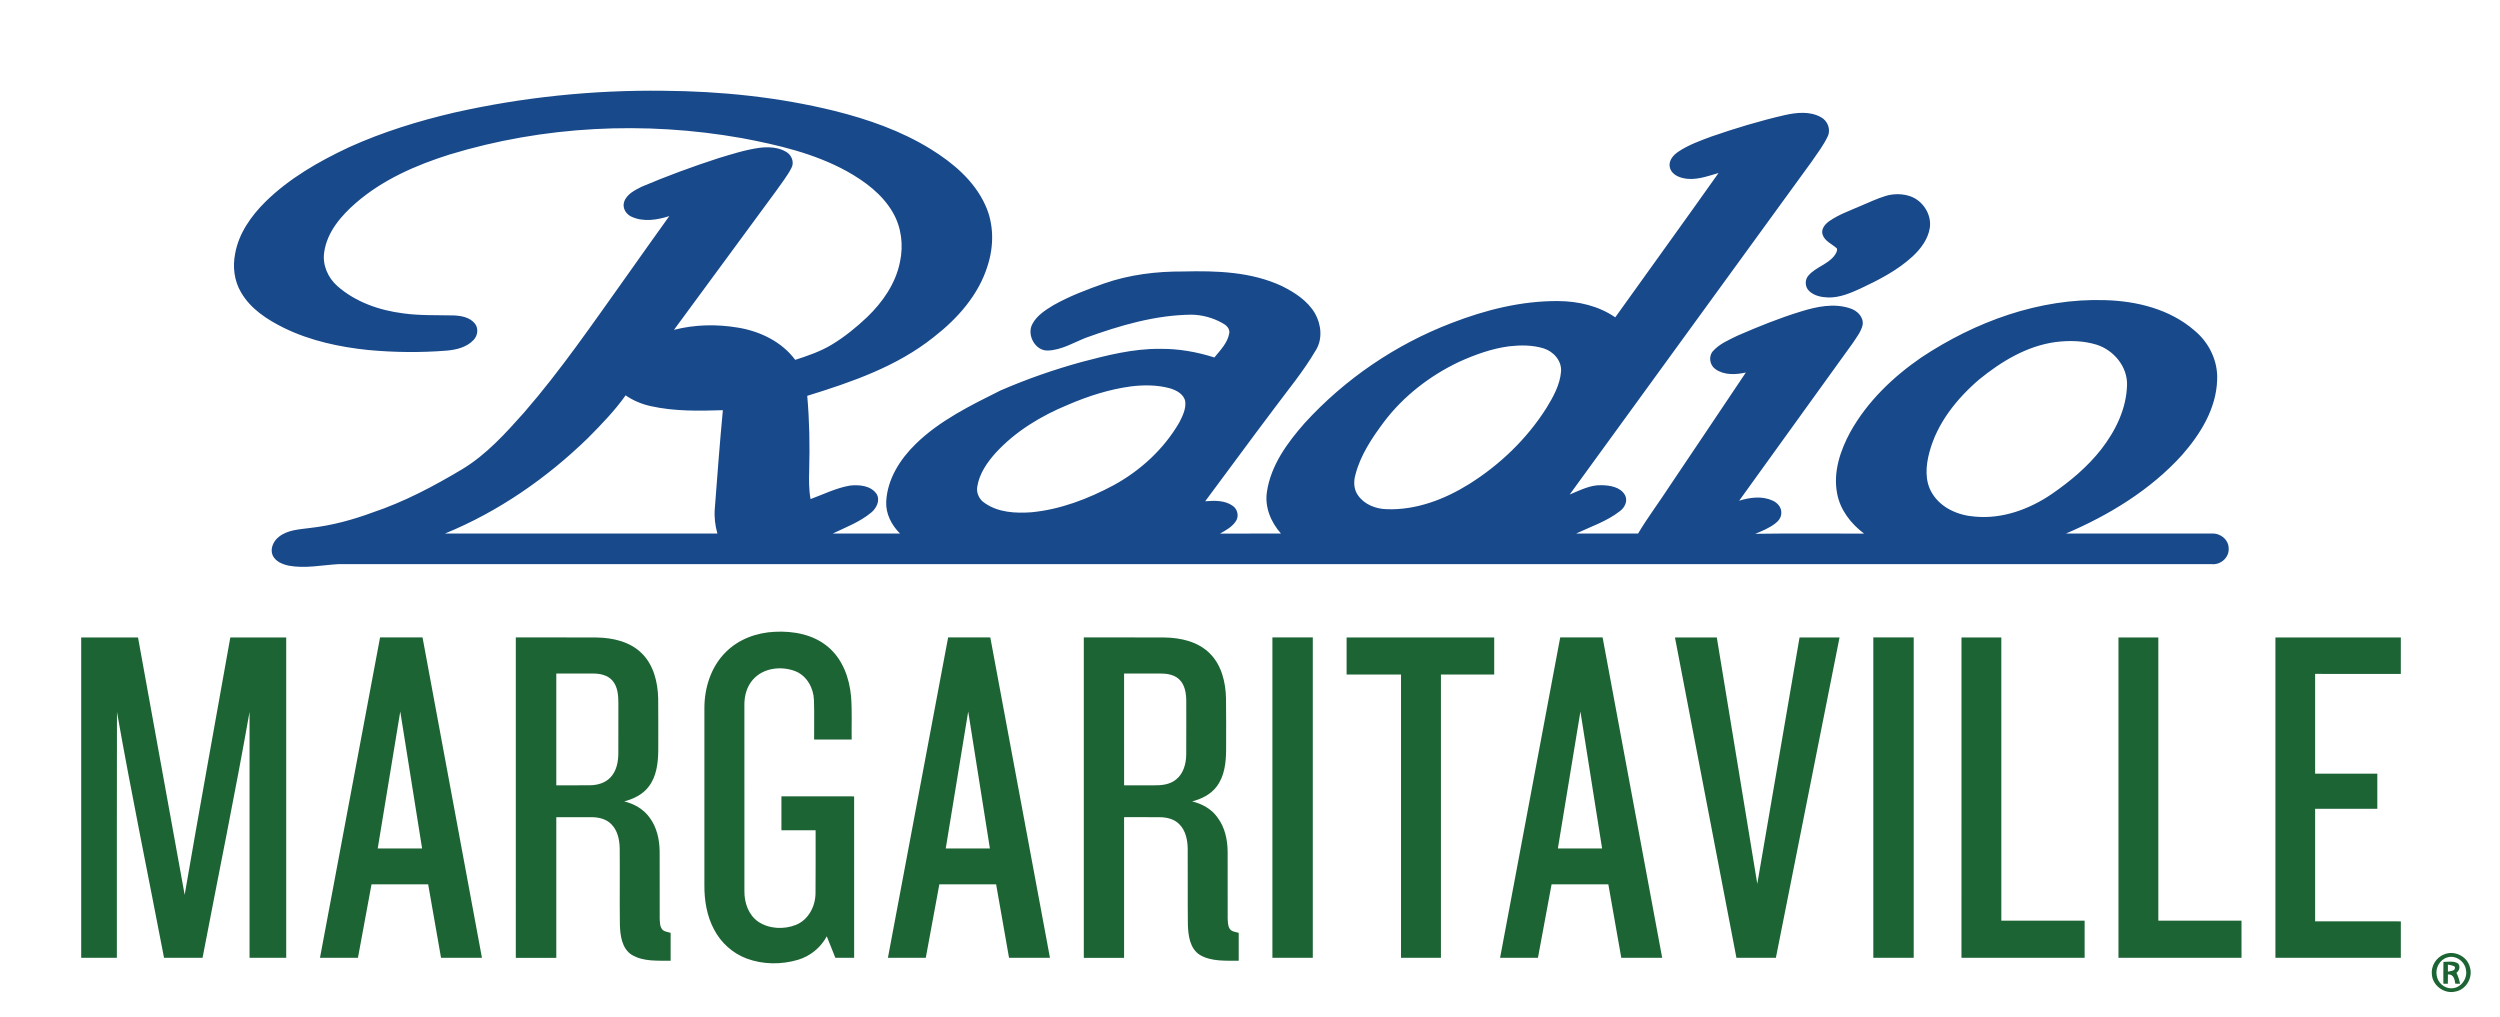 <?xml version="1.0" encoding="UTF-8" ?>
<!DOCTYPE svg PUBLIC "-//W3C//DTD SVG 1.1//EN" "http://www.w3.org/Graphics/SVG/1.1/DTD/svg11.dtd">
<svg width="1500pt" height="610pt" viewBox="0 0 1500 610" version="1.1" xmlns="http://www.w3.org/2000/svg">
<g id="#ffffffff">
</g>
<g id="#18498bff">
<path fill="#18498b" opacity="1.00" d=" M 272.79 67.50 C 313.83 58.28 355.97 53.94 398.02 54.46 C 432.52 54.71 467.09 58.26 500.62 66.51 C 520.79 71.55 540.72 78.50 558.47 89.49 C 571.79 97.72 584.48 108.39 591.11 122.92 C 596.42 134.31 596.40 147.60 592.57 159.43 C 587.18 176.96 574.51 191.18 560.26 202.23 C 538.18 219.91 511.02 229.25 484.34 237.50 C 485.66 252.30 485.93 267.17 485.51 282.02 C 485.34 287.83 485.29 293.69 486.33 299.44 C 494.15 296.58 501.71 292.76 509.98 291.35 C 515.50 290.74 522.34 291.32 525.86 296.22 C 528.36 300.13 525.88 305.01 522.63 307.62 C 515.84 313.22 507.49 316.35 499.64 320.12 C 513.10 320.14 526.56 320.10 540.03 320.14 C 534.96 315.11 531.38 308.27 531.73 300.98 C 532.37 287.56 540.00 275.56 549.39 266.41 C 563.88 252.25 582.34 243.26 600.27 234.30 C 616.08 227.44 632.41 221.74 649.04 217.17 C 664.38 213.14 679.97 209.14 695.96 209.32 C 707.04 209.17 718.08 211.11 728.62 214.49 C 732.23 210.07 736.66 205.65 737.59 199.78 C 737.94 196.94 735.53 194.88 733.25 193.74 C 727.66 190.65 721.34 188.91 714.96 188.81 C 693.15 189.00 671.99 195.28 651.63 202.61 C 644.21 205.53 637.08 209.96 628.92 210.31 C 621.24 210.80 615.88 200.97 619.39 194.47 C 622.08 189.29 627.23 186.06 632.06 183.11 C 641.62 177.71 651.94 173.81 662.27 170.15 C 677.59 164.77 693.89 162.78 710.08 162.89 C 730.05 162.39 750.89 163.05 769.29 171.72 C 776.92 175.53 784.55 180.47 788.97 188.00 C 792.81 194.70 793.70 203.68 789.35 210.36 C 781.97 222.98 772.54 234.22 763.87 245.94 C 750.15 264.11 736.75 282.52 723.12 300.75 C 728.67 300.33 734.83 300.10 739.60 303.47 C 742.47 305.39 743.51 309.62 741.61 312.57 C 739.37 316.11 735.56 318.15 732.02 320.15 C 744.21 320.10 756.39 320.13 768.58 320.13 C 762.55 313.35 758.71 304.20 760.17 295.03 C 762.53 279.11 772.42 265.64 782.79 253.86 C 806.94 227.38 837.36 206.69 870.81 193.86 C 891.23 185.94 912.92 180.47 934.93 180.64 C 946.93 180.72 959.17 183.52 969.15 190.40 C 989.78 161.52 1010.63 132.78 1031.13 103.80 C 1024.29 105.75 1017.19 108.53 1009.98 106.89 C 1006.39 106.17 1002.41 103.97 1001.82 100.01 C 1001.18 96.18 1004.06 92.99 1007.01 91.01 C 1013.09 86.92 1020.06 84.45 1026.89 81.90 C 1041.32 76.91 1055.97 72.49 1070.85 69.06 C 1077.97 67.48 1086.02 66.59 1092.63 70.36 C 1096.54 72.45 1098.56 77.53 1096.72 81.65 C 1094.15 87.16 1090.39 92.01 1086.98 97.01 C 1038.60 163.58 990.20 230.14 941.81 296.71 C 947.98 294.22 954.13 290.85 961.00 291.12 C 966.04 291.21 972.21 292.20 974.96 296.99 C 976.90 300.51 974.83 304.63 971.83 306.77 C 964.03 312.83 954.51 315.96 945.67 320.12 C 958.06 320.13 970.45 320.13 982.85 320.12 C 988.81 310.14 995.84 300.85 1002.15 291.09 C 1017.26 268.56 1032.44 246.08 1047.50 223.52 C 1041.52 224.82 1034.66 225.23 1029.39 221.58 C 1025.89 219.29 1024.95 214.00 1027.68 210.77 C 1031.62 206.29 1037.31 203.97 1042.55 201.37 C 1055.01 195.97 1067.63 190.82 1080.64 186.87 C 1090.04 183.95 1100.35 181.79 1109.97 184.98 C 1114.23 186.28 1118.35 190.17 1117.57 195.00 C 1116.65 199.03 1113.95 202.32 1111.75 205.73 C 1089.04 237.32 1066.20 268.82 1043.50 300.42 C 1049.94 298.45 1057.16 297.44 1063.50 300.33 C 1066.45 301.60 1069.01 304.45 1068.78 307.84 C 1068.80 310.43 1067.08 312.64 1065.10 314.12 C 1061.50 316.84 1057.30 318.61 1053.15 320.28 C 1074.91 319.95 1096.69 320.17 1118.46 320.17 C 1110.57 314.27 1104.07 305.93 1102.27 296.07 C 1099.81 283.30 1104.13 270.35 1110.18 259.22 C 1120.29 241.06 1135.65 226.29 1152.65 214.57 C 1185.13 192.98 1223.64 178.83 1263.02 180.09 C 1282.11 180.61 1301.96 185.51 1316.66 198.29 C 1325.38 205.44 1330.83 216.56 1330.29 227.92 C 1329.79 245.12 1320.25 260.45 1309.22 273.02 C 1290.20 294.02 1265.45 309.07 1239.57 320.12 C 1268.75 320.15 1297.93 320.10 1327.11 320.14 C 1332.17 319.80 1337.18 323.74 1337.20 328.98 C 1337.61 334.45 1332.41 339.05 1327.06 338.49 C 952.37 338.49 577.67 338.47 202.98 338.49 C 193.06 339.06 183.06 341.24 173.15 339.38 C 169.42 338.57 165.34 336.90 163.61 333.25 C 161.91 329.31 164.01 324.72 167.19 322.20 C 172.49 317.84 179.69 317.66 186.18 316.76 C 199.00 315.33 211.50 311.94 223.58 307.48 C 242.55 301.11 260.32 291.71 277.44 281.46 C 291.91 272.70 303.33 259.99 314.48 247.48 C 336.51 222.11 355.49 194.33 375.00 167.02 C 383.87 154.57 392.63 142.04 401.58 129.65 C 394.37 131.98 386.19 133.29 379.05 130.09 C 375.67 128.65 373.26 124.83 374.47 121.16 C 376.01 116.41 380.95 114.11 385.07 112.00 C 400.13 105.62 415.50 99.96 431.06 94.91 C 439.28 92.42 447.51 89.78 456.05 88.64 C 461.37 88.06 467.18 88.32 471.86 91.21 C 474.99 93.06 476.69 97.34 474.90 100.68 C 472.37 105.65 468.83 110.01 465.66 114.58 C 445.27 142.39 424.82 170.14 404.38 197.91 C 416.89 194.68 430.06 194.44 442.77 196.57 C 456.00 198.74 469.00 204.97 477.13 215.92 C 484.63 213.49 492.17 210.93 498.95 206.85 C 506.68 202.21 513.71 196.48 520.25 190.30 C 529.62 181.28 537.47 170.02 540.01 157.06 C 542.15 147.05 540.85 136.22 535.62 127.34 C 529.34 116.51 518.96 108.83 508.22 102.81 C 488.69 92.03 466.70 86.93 444.95 82.84 C 386.82 72.55 326.17 75.48 269.63 92.75 C 249.53 99.10 229.69 107.77 213.61 121.68 C 204.71 129.41 196.28 139.13 194.54 151.20 C 193.32 158.83 196.70 166.59 202.40 171.62 C 213.32 181.27 227.65 186.21 241.94 188.02 C 251.91 189.41 262.00 189.01 272.03 189.25 C 276.61 189.43 281.78 190.30 284.85 194.04 C 287.29 196.96 286.66 201.48 284.05 204.08 C 279.93 208.40 273.76 209.88 268.01 210.37 C 252.35 211.63 236.58 211.46 220.95 210.01 C 203.58 208.20 186.18 204.47 170.41 196.76 C 160.32 191.79 150.27 185.31 144.57 175.31 C 140.49 168.37 139.52 159.94 141.10 152.11 C 143.25 140.05 150.62 129.66 159.14 121.17 C 173.49 107.02 191.22 96.89 209.34 88.37 C 229.67 79.17 251.08 72.55 272.79 67.50 M 1233.19 205.25 C 1216.05 207.61 1200.75 216.89 1187.55 227.64 C 1174.02 239.22 1162.23 253.93 1157.62 271.42 C 1155.49 279.39 1154.73 288.51 1159.21 295.85 C 1164.49 304.78 1174.93 309.25 1184.94 309.97 C 1201.46 311.52 1217.80 305.51 1231.26 296.27 C 1242.17 288.73 1252.50 280.11 1260.70 269.63 C 1269.32 258.58 1275.88 245.20 1276.22 230.98 C 1276.51 219.93 1268.22 210.07 1257.95 206.81 C 1249.97 204.36 1241.42 204.20 1233.19 205.25 M 905.52 207.77 C 894.99 209.15 884.90 212.83 875.26 217.19 C 857.76 225.54 841.97 237.75 830.27 253.28 C 823.10 262.93 816.19 273.19 813.21 285.00 C 812.07 289.04 812.26 293.69 814.79 297.19 C 818.64 302.73 825.48 305.37 832.05 305.52 C 849.63 306.16 866.68 299.65 881.42 290.48 C 899.95 278.87 916.12 263.34 927.84 244.83 C 931.96 238.12 935.97 230.92 936.63 222.92 C 937.11 216.43 932.04 210.80 926.08 209.00 C 919.45 206.98 912.35 207.01 905.52 207.77 M 678.46 231.85 C 665.46 233.62 652.85 237.66 640.82 242.85 C 624.75 249.46 609.43 258.67 597.58 271.53 C 592.34 277.33 587.58 284.13 586.36 292.01 C 585.67 295.90 587.65 299.88 590.98 301.92 C 599.06 307.55 609.40 308.04 618.90 307.36 C 636.24 305.70 652.81 299.34 668.07 291.19 C 684.22 282.40 698.26 269.51 707.53 253.56 C 709.54 249.66 711.67 245.39 711.15 240.88 C 710.35 236.48 705.89 234.17 702.00 232.99 C 694.36 230.90 686.28 230.89 678.46 231.85 M 352.77 262.82 C 327.99 286.92 299.05 307.00 266.98 320.12 C 321.47 320.14 375.95 320.11 430.44 320.13 C 429.03 315.23 428.47 310.10 428.89 305.02 C 430.39 285.37 431.86 265.72 433.72 246.11 C 419.30 246.57 404.67 246.85 390.51 243.69 C 385.10 242.53 379.93 240.34 375.36 237.22 C 368.78 246.53 360.76 254.73 352.77 262.82 Z" />
<path fill="#18498b" opacity="1.00" d=" M 1131.40 117.56 C 1136.23 116.11 1141.52 116.15 1146.30 117.81 C 1153.83 120.52 1159.09 128.77 1157.88 136.77 C 1156.81 143.51 1152.52 149.20 1147.66 153.76 C 1138.52 162.22 1127.30 167.93 1116.13 173.19 C 1110.11 175.94 1103.76 178.61 1097.03 178.49 C 1092.96 178.36 1088.56 177.54 1085.52 174.64 C 1082.91 172.22 1082.72 167.76 1085.20 165.18 C 1089.49 160.27 1096.46 158.70 1100.54 153.53 C 1101.44 152.28 1102.54 150.72 1102.17 149.10 C 1099.24 146.36 1094.79 144.77 1093.51 140.64 C 1092.56 137.38 1095.07 134.44 1097.55 132.68 C 1103.11 128.81 1109.55 126.53 1115.71 123.83 C 1120.92 121.69 1126.00 119.19 1131.40 117.56 Z" />
</g>
<g id="#1d6434ff">
<path fill="#1d6434" opacity="1.00" d=" M 435.34 391.39 C 443.06 383.52 454.04 379.53 464.93 379.07 C 476.13 378.49 488.13 380.73 496.89 388.19 C 505.57 395.48 509.66 406.84 510.64 417.87 C 511.32 426.47 510.87 435.12 511.00 443.74 C 503.49 443.73 495.99 443.74 488.48 443.73 C 488.41 435.83 488.65 427.93 488.37 420.04 C 488.15 412.82 484.10 405.45 477.19 402.71 C 468.78 399.45 457.95 400.70 451.79 407.73 C 448.08 411.88 446.57 417.53 446.63 423.01 C 446.64 460.31 446.59 497.62 446.65 534.92 C 446.61 541.76 449.15 549.04 454.98 553.05 C 461.55 557.41 470.37 557.80 477.60 554.91 C 485.09 551.88 489.27 543.75 489.31 535.95 C 489.47 523.36 489.32 510.76 489.37 498.17 C 482.53 498.17 475.69 498.17 468.85 498.17 C 468.84 491.38 468.84 484.60 468.85 477.81 C 483.39 477.81 497.94 477.81 512.48 477.82 C 512.49 510.10 512.48 542.39 512.49 574.68 C 508.72 574.68 504.96 574.68 501.21 574.69 C 499.49 570.39 497.77 566.09 496.07 561.79 C 492.44 568.57 486.11 573.71 478.75 575.90 C 468.77 578.84 457.77 578.77 447.99 575.12 C 439.59 572.00 432.55 565.60 428.42 557.67 C 424.06 549.51 422.56 540.15 422.63 530.98 C 422.63 495.67 422.61 460.36 422.64 425.05 C 422.60 412.83 426.54 400.16 435.34 391.39 Z" />
<path fill="#1d6434" opacity="1.00" d=" M 48.72 382.47 C 60.08 382.46 71.45 382.47 82.81 382.47 C 92.14 433.94 101.42 485.43 110.80 536.90 C 119.63 485.37 129.05 433.94 138.19 382.47 C 149.37 382.47 160.55 382.47 171.73 382.47 C 171.74 446.54 171.73 510.61 171.73 574.69 C 164.40 574.68 157.06 574.69 149.72 574.68 C 149.72 525.52 149.72 476.36 149.72 427.19 C 141.02 476.49 130.93 525.52 121.53 574.68 C 113.83 574.69 106.13 574.68 98.42 574.68 C 89.01 525.52 78.86 476.49 70.18 427.19 C 70.05 476.36 70.16 525.52 70.12 574.68 C 62.99 574.68 55.85 574.68 48.72 574.68 C 48.72 510.61 48.72 446.54 48.72 382.47 Z" />
<path fill="#1d6434" opacity="1.00" d=" M 228.04 382.45 C 236.53 382.45 245.02 382.45 253.52 382.45 C 265.40 446.53 277.29 510.61 289.17 574.68 C 280.99 574.69 272.80 574.68 264.62 574.68 C 262.05 559.98 259.48 545.29 256.90 530.59 C 245.57 530.59 234.24 530.59 222.91 530.59 C 220.19 545.29 217.48 559.99 214.77 574.68 C 207.17 574.68 199.58 574.68 191.99 574.69 C 204.00 510.61 216.01 446.53 228.04 382.45 M 226.63 509.09 C 235.51 509.09 244.38 509.09 253.26 509.09 C 248.90 481.69 244.53 454.30 240.16 426.90 C 235.64 454.30 231.13 481.69 226.63 509.09 Z" />
<path fill="#1d6434" opacity="1.00" d=" M 309.49 382.45 C 325.68 382.48 341.88 382.40 358.08 382.50 C 367.71 382.65 378.00 384.98 385.05 391.98 C 392.18 398.98 394.67 409.31 394.91 419.00 C 395.04 429.32 394.94 439.65 394.96 449.98 C 394.89 457.60 394.01 465.81 389.18 472.03 C 385.64 476.74 380.09 479.34 374.54 480.86 C 380.50 482.24 386.08 485.47 389.71 490.47 C 394.10 496.31 395.72 503.75 395.79 510.94 C 395.86 524.30 395.78 537.66 395.82 551.03 C 395.97 553.25 395.82 555.80 397.34 557.63 C 398.58 559.12 400.68 559.13 402.39 559.72 C 402.39 565.30 402.39 570.88 402.39 576.46 C 394.55 576.32 386.02 577.08 379.02 572.88 C 373.13 569.06 372.14 561.41 371.93 554.97 C 371.73 539.65 371.97 524.32 371.82 508.99 C 371.72 503.78 370.53 498.13 366.65 494.38 C 363.62 491.34 359.20 490.35 355.05 490.31 C 347.96 490.25 340.87 490.32 333.78 490.30 C 333.78 518.44 333.78 546.58 333.78 574.72 C 325.68 574.71 317.58 574.72 309.48 574.72 C 309.49 510.63 309.48 446.54 309.49 382.45 M 333.78 404.11 C 333.78 426.47 333.78 448.83 333.78 471.19 C 340.53 471.15 347.27 471.26 354.02 471.15 C 358.52 471.12 363.26 469.76 366.38 466.34 C 369.96 462.51 370.97 457.06 371.00 451.99 C 371.05 441.97 370.99 431.96 371.02 421.94 C 371.02 417.28 370.68 412.15 367.52 408.43 C 364.73 405.12 360.20 404.14 356.06 404.13 C 348.63 404.06 341.21 404.14 333.78 404.11 Z" />
<path fill="#1d6434" opacity="1.00" d=" M 568.88 382.45 C 577.31 382.46 585.75 382.45 594.18 382.46 C 606.12 446.53 618.05 510.61 629.98 574.69 C 621.79 574.68 613.60 574.69 605.42 574.68 C 602.84 559.99 600.25 545.29 597.67 530.59 C 586.32 530.59 574.97 530.59 563.61 530.59 C 560.89 545.29 558.18 559.99 555.47 574.68 C 547.90 574.68 540.32 574.69 532.75 574.68 C 544.80 510.60 556.83 446.52 568.88 382.45 M 580.92 426.89 C 576.43 454.29 571.93 481.69 567.44 509.09 C 576.27 509.10 585.10 509.09 593.94 509.09 C 589.60 481.69 585.26 454.29 580.92 426.89 Z" />
<path fill="#1d6434" opacity="1.00" d=" M 650.28 382.45 C 666.39 382.48 682.50 382.41 698.60 382.49 C 708.34 382.62 718.77 384.93 725.87 392.04 C 732.93 399.04 735.38 409.30 735.61 418.95 C 735.77 429.31 735.66 439.67 735.67 450.03 C 735.61 457.59 734.72 465.70 730.00 471.91 C 726.47 476.68 720.89 479.36 715.29 480.85 C 721.22 482.28 726.92 485.36 730.47 490.45 C 734.93 496.32 736.53 503.83 736.59 511.08 C 736.65 524.39 736.58 537.70 736.61 551.02 C 736.75 553.11 736.64 555.41 737.82 557.26 C 738.98 559.09 741.36 559.11 743.23 559.71 C 743.24 565.29 743.23 570.87 743.23 576.46 C 735.43 576.33 726.99 577.06 719.98 572.99 C 713.94 569.20 712.94 561.42 712.73 554.92 C 712.53 539.64 712.75 524.35 712.62 509.06 C 712.51 503.86 711.38 498.24 707.52 494.47 C 704.51 491.40 700.09 490.37 695.92 490.32 C 688.76 490.25 681.61 490.32 674.45 490.30 C 674.45 518.44 674.45 546.58 674.45 574.71 C 666.40 574.72 658.34 574.71 650.28 574.72 C 650.28 510.63 650.28 446.54 650.28 382.45 M 674.45 404.11 C 674.46 426.47 674.45 448.83 674.46 471.19 C 680.30 471.18 686.14 471.18 691.99 471.20 C 696.71 471.28 701.85 470.84 705.63 467.70 C 710.07 464.19 711.65 458.31 711.73 452.87 C 711.82 442.23 711.74 431.59 711.76 420.96 C 711.75 416.23 711.09 410.93 707.43 407.55 C 704.41 404.69 700.05 404.11 696.06 404.11 C 688.86 404.09 681.65 404.12 674.45 404.11 Z" />
<path fill="#1d6434" opacity="1.00" d=" M 763.44 382.44 C 771.52 382.44 779.60 382.44 787.68 382.44 C 787.69 446.52 787.68 510.59 787.68 574.67 C 779.60 574.67 771.52 574.67 763.44 574.67 C 763.44 510.59 763.44 446.52 763.44 382.44 Z" />
<path fill="#1d6434" opacity="1.00" d=" M 807.96 382.47 C 837.48 382.47 867.01 382.47 896.53 382.47 C 896.53 389.89 896.53 397.31 896.53 404.73 C 885.87 404.74 875.22 404.73 864.56 404.74 C 864.56 461.39 864.56 518.05 864.56 574.70 C 856.58 574.70 848.59 574.70 840.61 574.70 C 840.61 518.05 840.61 461.39 840.61 404.73 C 829.72 404.73 818.84 404.74 807.96 404.73 C 807.95 397.31 807.95 389.89 807.96 382.47 Z" />
<path fill="#1d6434" opacity="1.00" d=" M 936.13 382.45 C 944.61 382.46 953.08 382.45 961.56 382.45 C 973.48 446.53 985.39 510.61 997.31 574.69 C 989.13 574.68 980.94 574.69 972.77 574.68 C 970.18 559.99 967.59 545.29 965.00 530.59 C 953.65 530.59 942.30 530.59 930.95 530.59 C 928.22 545.29 925.49 559.99 922.77 574.68 C 915.19 574.68 907.62 574.68 900.05 574.69 C 912.07 510.61 924.09 446.53 936.13 382.45 M 948.25 426.91 C 943.73 454.30 939.23 481.70 934.72 509.09 C 943.57 509.09 952.41 509.09 961.26 509.09 C 956.93 481.70 952.59 454.30 948.25 426.91 Z" />
<path fill="#1d6434" opacity="1.00" d=" M 1004.97 382.47 C 1013.34 382.47 1021.71 382.46 1030.08 382.48 C 1038.17 431.74 1046.28 481.00 1054.37 530.27 C 1062.83 481.01 1071.28 431.74 1079.73 382.47 C 1087.73 382.46 1095.73 382.47 1103.73 382.47 C 1091.00 446.54 1078.26 510.61 1065.53 574.68 C 1057.64 574.69 1049.75 574.68 1041.86 574.69 C 1029.56 510.62 1017.26 446.54 1004.97 382.47 Z" />
<path fill="#1d6434" opacity="1.00" d=" M 1123.99 382.44 C 1132.07 382.44 1140.15 382.44 1148.23 382.44 C 1148.23 446.52 1148.24 510.59 1148.23 574.67 C 1140.15 574.67 1132.07 574.67 1123.99 574.67 C 1123.98 510.59 1123.98 446.52 1123.99 382.44 Z" />
<path fill="#1d6434" opacity="1.00" d=" M 1176.89 382.47 C 1184.86 382.47 1192.82 382.47 1200.79 382.47 C 1200.80 439.11 1200.79 495.75 1200.80 552.39 C 1217.46 552.39 1234.12 552.39 1250.78 552.39 C 1250.78 559.82 1250.78 567.25 1250.78 574.69 C 1226.15 574.68 1201.51 574.69 1176.88 574.68 C 1176.89 510.61 1176.85 446.54 1176.89 382.47 Z" />
<path fill="#1d6434" opacity="1.00" d=" M 1271.08 382.47 C 1279.05 382.47 1287.02 382.47 1295.00 382.47 C 1295.00 439.11 1295.00 495.75 1295.00 552.39 C 1311.63 552.39 1328.27 552.39 1344.90 552.39 C 1344.90 559.82 1344.90 567.25 1344.91 574.69 C 1320.30 574.68 1295.69 574.68 1271.08 574.69 C 1271.08 510.61 1271.08 446.54 1271.08 382.47 Z" />
<path fill="#1d6434" opacity="1.00" d=" M 1365.25 382.47 C 1390.33 382.47 1415.42 382.47 1440.50 382.47 C 1440.49 389.76 1440.50 397.05 1440.49 404.35 C 1423.35 404.34 1406.22 404.35 1389.08 404.34 C 1389.07 424.30 1389.07 444.25 1389.08 464.20 C 1401.51 464.21 1413.95 464.20 1426.39 464.21 C 1426.38 471.23 1426.39 478.25 1426.39 485.28 C 1413.95 485.28 1401.51 485.28 1389.08 485.28 C 1389.07 507.79 1389.07 530.30 1389.08 552.81 C 1406.22 552.81 1423.36 552.81 1440.50 552.82 C 1440.50 560.10 1440.49 567.39 1440.50 574.68 C 1415.42 574.69 1390.33 574.68 1365.25 574.69 C 1365.25 510.61 1365.25 446.54 1365.25 382.47 Z" />
<path fill="#1d6434" opacity="1.00" d=" M 1466.43 572.65 C 1472.52 570.01 1480.25 573.70 1481.89 580.16 C 1484.00 586.46 1479.65 593.94 1473.04 594.98 C 1466.66 596.43 1459.80 591.55 1459.15 585.03 C 1458.40 579.87 1461.57 574.52 1466.43 572.65 M 1468.36 574.47 C 1463.92 575.72 1461.20 580.64 1461.99 585.09 C 1462.50 589.44 1466.49 593.17 1470.95 592.96 C 1476.36 592.97 1480.56 587.36 1479.62 582.16 C 1479.07 576.95 1473.48 572.84 1468.36 574.47 Z" />
<path fill="#1d6434" opacity="1.00" d=" M 1466.06 577.15 C 1468.98 577.11 1472.28 576.41 1474.89 578.14 C 1476.38 580.03 1475.57 582.33 1473.87 583.72 C 1474.94 585.76 1475.56 587.99 1476.05 590.25 C 1475.33 590.24 1473.90 590.22 1473.18 590.21 C 1472.78 587.52 1472.16 584.43 1468.75 584.66 C 1468.71 586.52 1468.69 588.37 1468.71 590.23 C 1468.03 590.23 1466.69 590.24 1466.02 590.24 C 1466.01 585.87 1465.97 581.51 1466.06 577.15 M 1468.75 582.99 C 1470.44 582.54 1473.47 582.68 1472.94 580.08 C 1471.71 579.16 1470.13 579.09 1468.74 578.75 C 1468.71 580.16 1468.71 581.57 1468.75 582.99 Z" />
</g>
</svg>

